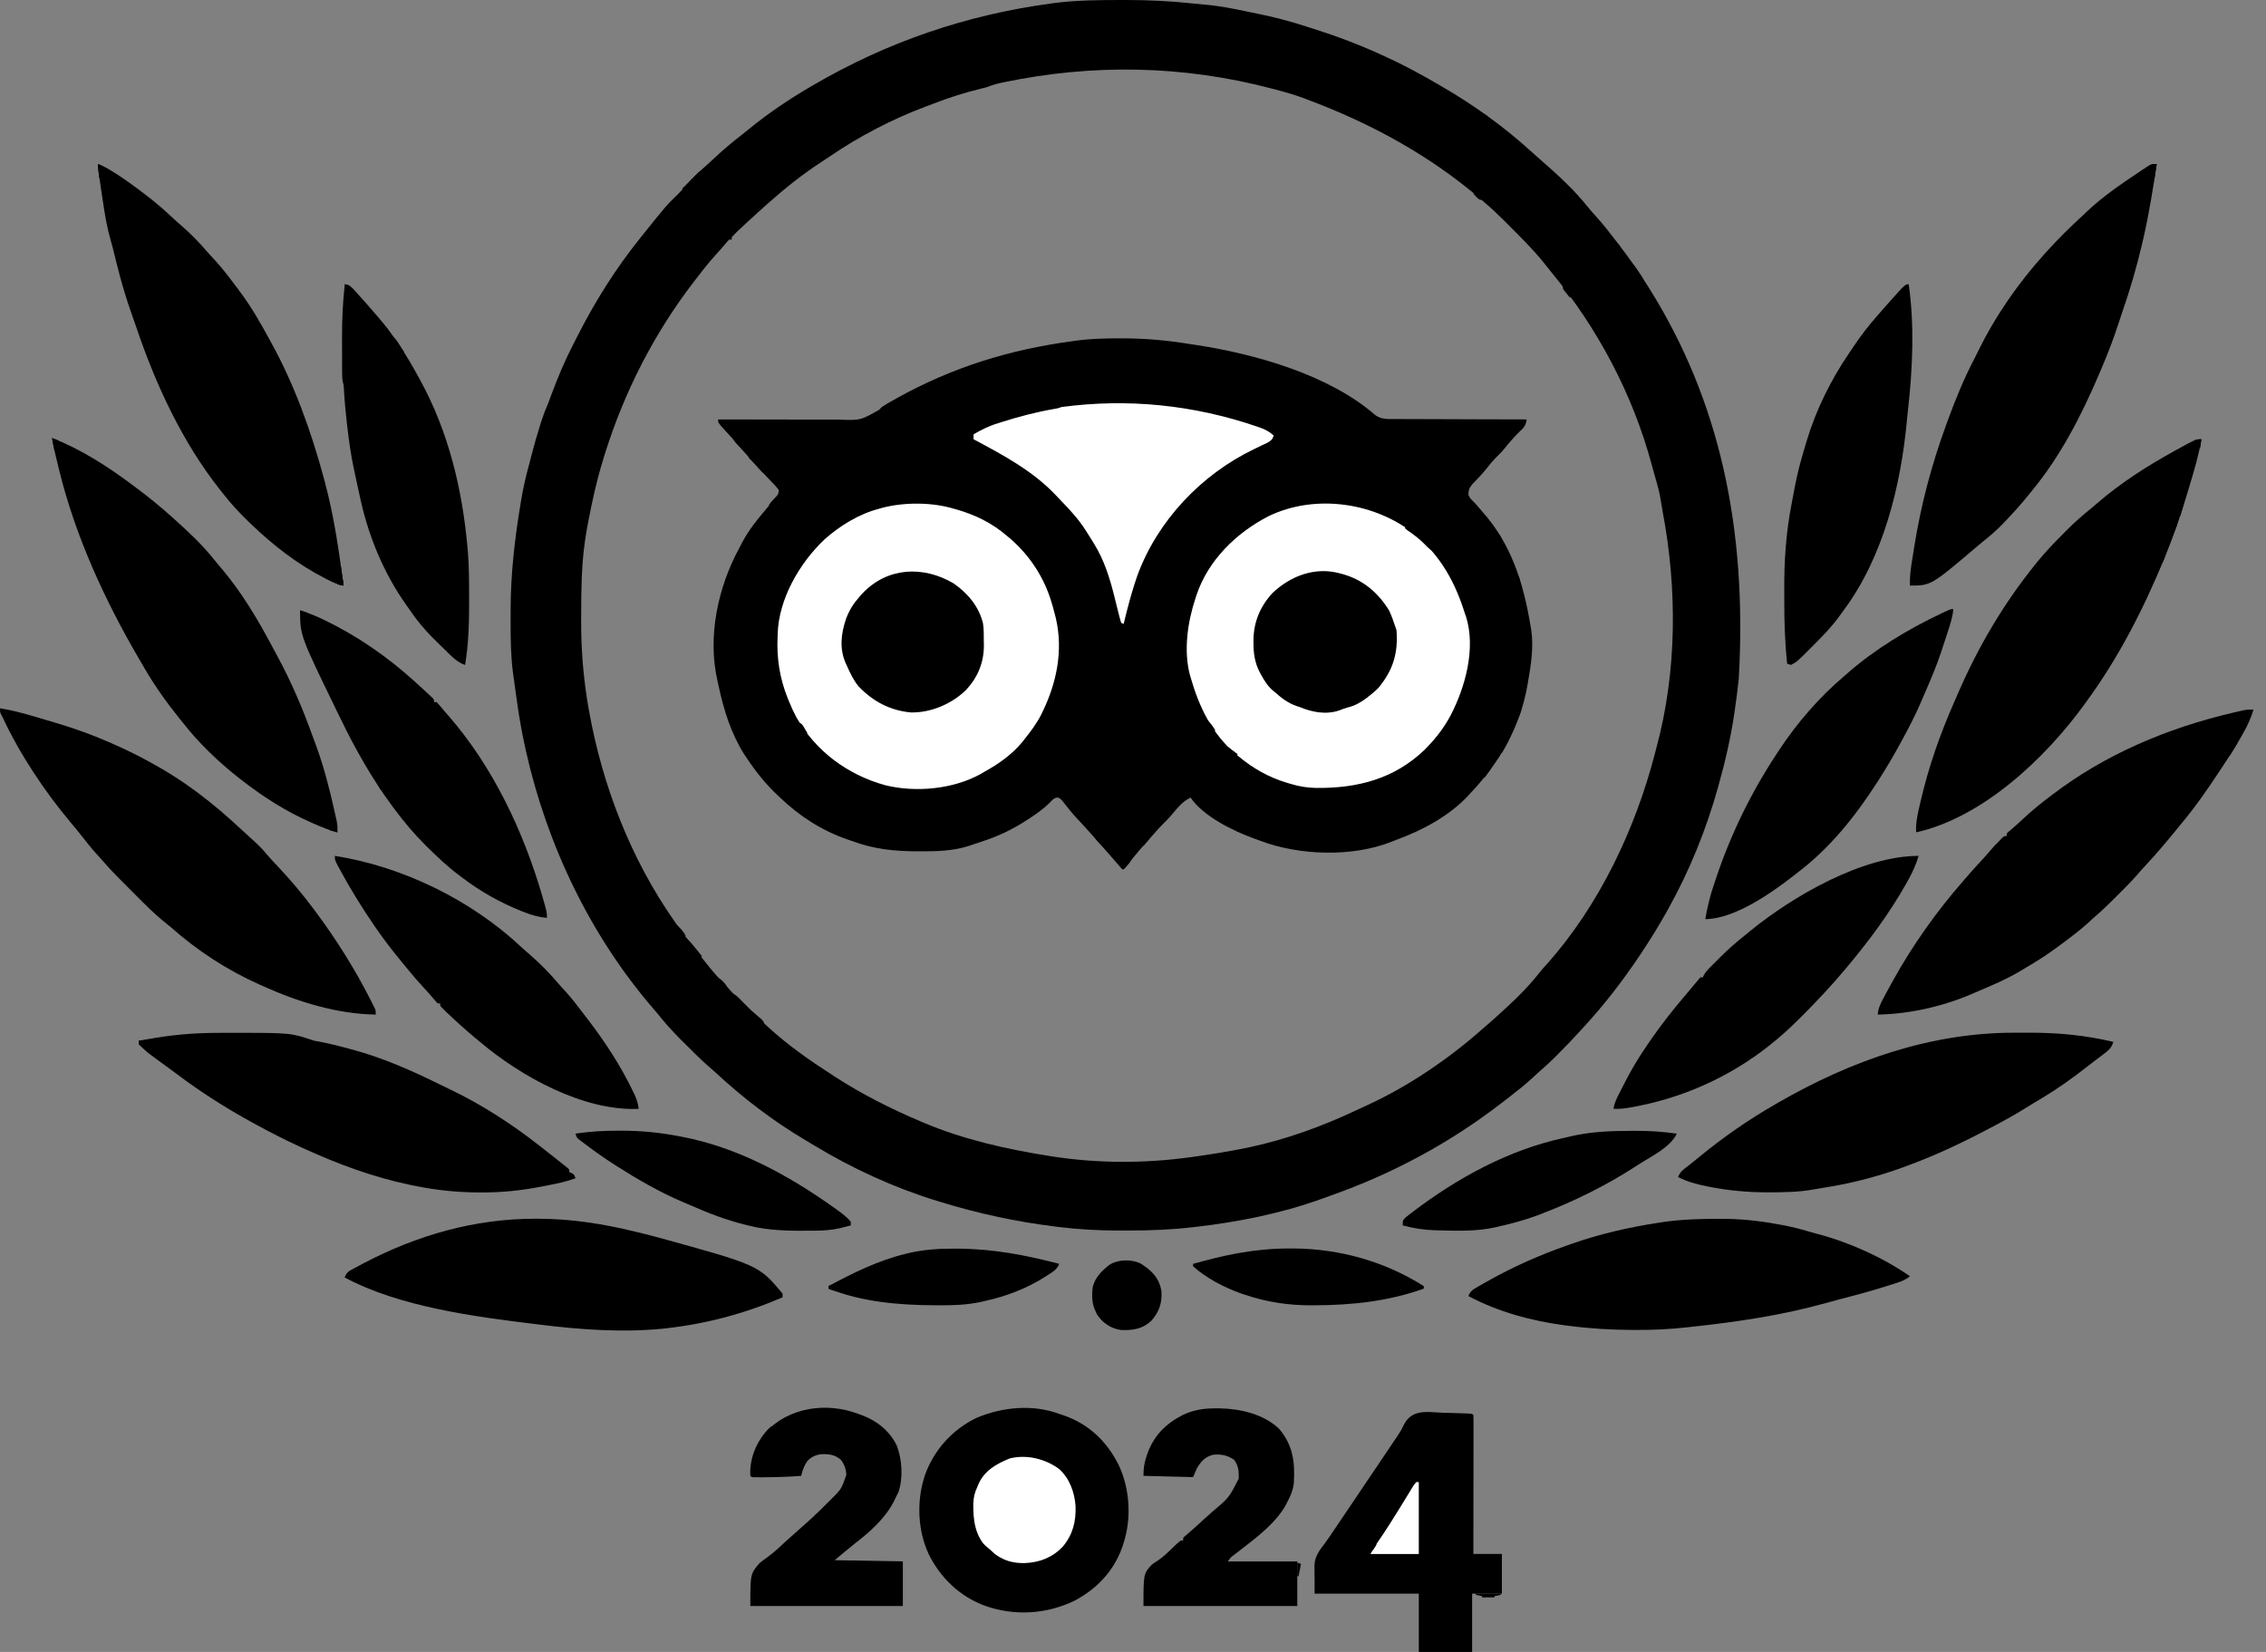 <?xml version="1.0" encoding="UTF-8"?>
<svg xmlns="http://www.w3.org/2000/svg" width="96" height="70" viewBox="0 0 96 70" fill="none">
  <rect x="0" y="0" width="96" height="70" fill="#808080" stroke="none"/>
  <path d="M47.423 14.338C47.474 14.338 47.526 14.338 47.579 14.338C48.514 14.34 49.412 14.418 50.336 14.568C50.45 14.585 50.565 14.602 50.68 14.619C53.188 15.003 56.317 15.886 58.266 17.592C58.524 17.775 58.784 17.758 59.091 17.755C59.151 17.756 59.212 17.756 59.274 17.757C59.473 17.758 59.673 17.758 59.872 17.758C60.01 17.758 60.149 17.759 60.287 17.76C60.614 17.762 60.941 17.762 61.268 17.763C61.64 17.763 62.012 17.765 62.384 17.767C63.149 17.77 63.914 17.772 64.68 17.773C64.641 18.018 64.575 18.109 64.391 18.279C64.152 18.508 63.945 18.748 63.738 19.007C63.645 19.119 63.55 19.221 63.445 19.323C63.25 19.511 63.084 19.72 62.915 19.932C62.827 20.039 62.739 20.139 62.643 20.239C62.596 20.289 62.548 20.339 62.499 20.39C62.455 20.435 62.411 20.48 62.366 20.526C62.245 20.687 62.208 20.776 62.21 20.978C62.293 21.127 62.293 21.127 62.42 21.26C62.464 21.311 62.508 21.362 62.554 21.414C62.628 21.495 62.702 21.576 62.776 21.657C64.019 23.024 64.542 24.712 64.837 26.495C64.847 26.55 64.857 26.605 64.867 26.661C64.983 27.406 64.862 28.177 64.732 28.912C64.725 28.955 64.718 28.998 64.71 29.042C64.403 30.8 63.538 32.303 62.315 33.588C62.279 33.628 62.244 33.668 62.207 33.709C61.396 34.579 60.268 35.181 59.163 35.585C59.094 35.612 59.025 35.64 58.956 35.668C57.288 36.328 55.045 36.256 53.382 35.624C53.285 35.587 53.186 35.552 53.088 35.517C52.234 35.206 50.962 34.58 50.441 33.798C50.081 33.96 49.84 34.295 49.587 34.588C49.498 34.688 49.406 34.782 49.311 34.876C49.151 35.032 49.004 35.197 48.858 35.367C48.75 35.49 48.64 35.611 48.529 35.733C48.319 35.965 48.121 36.205 47.926 36.45C47.808 36.59 47.682 36.718 47.551 36.846C47.507 36.795 47.463 36.744 47.418 36.692C47.115 36.341 46.81 35.991 46.498 35.647C46.404 35.543 46.312 35.438 46.221 35.332C46.031 35.114 45.834 34.904 45.636 34.692C45.419 34.458 45.22 34.213 45.026 33.959C44.932 33.849 44.932 33.849 44.821 33.795C44.648 33.8 44.58 33.904 44.461 34.025C44.122 34.352 43.747 34.603 43.347 34.849C43.296 34.881 43.296 34.881 43.244 34.913C42.738 35.22 42.227 35.45 41.666 35.637C41.605 35.658 41.605 35.658 41.543 35.679C41.415 35.723 41.286 35.766 41.157 35.808C41.099 35.828 41.099 35.828 41.04 35.847C40.364 36.062 39.685 36.077 38.983 36.074C38.915 36.074 38.915 36.074 38.846 36.074C37.874 36.07 37.011 35.982 36.097 35.637C36.029 35.614 35.962 35.592 35.894 35.569C34.826 35.202 33.862 34.58 33.049 33.798C33.022 33.773 32.995 33.748 32.966 33.721C32.446 33.236 32.026 32.708 31.631 32.117C31.582 32.045 31.582 32.045 31.533 31.971C30.971 31.083 30.664 30.095 30.446 29.075C30.43 29.003 30.414 28.932 30.398 28.86C29.964 26.986 30.411 24.899 31.316 23.229C31.366 23.135 31.415 23.041 31.464 22.946C31.74 22.432 32.094 22 32.471 21.556C32.563 21.447 32.655 21.337 32.747 21.228C32.784 21.184 32.821 21.14 32.859 21.095C32.972 20.946 32.972 20.946 32.997 20.768C32.918 20.661 32.843 20.575 32.75 20.482C32.696 20.426 32.642 20.369 32.589 20.313C32.546 20.269 32.546 20.269 32.503 20.225C32.369 20.086 32.238 19.944 32.107 19.802C32.068 19.76 32.068 19.76 32.028 19.717C31.809 19.48 31.6 19.237 31.391 18.991C31.168 18.728 30.935 18.473 30.699 18.221C30.422 17.913 30.422 17.913 30.422 17.773C30.454 17.773 30.486 17.773 30.519 17.773C31.298 17.777 32.077 17.779 32.856 17.777C33.232 17.776 33.609 17.776 33.986 17.779C34.314 17.78 34.643 17.781 34.971 17.779C35.145 17.778 35.319 17.778 35.493 17.78C36.449 17.818 36.449 17.818 37.245 17.365C37.301 17.307 37.301 17.307 37.358 17.247C37.526 17.135 37.7 17.037 37.877 16.939C37.923 16.912 37.971 16.886 38.019 16.859C40.336 15.57 42.772 14.814 45.397 14.463C45.462 14.453 45.528 14.444 45.596 14.434C46.205 14.352 46.809 14.337 47.423 14.338Z" fill="black"></path>
  <path d="M47.495 0C47.554 0 47.614 9.0622e-05 47.675 1.22205e-07C48.65 -8.52988e-05 49.609 0.045 50.578 0.152C50.733 0.169 50.888 0.183 51.043 0.196C51.673 0.249 52.285 0.372 52.903 0.504C53.061 0.537 53.219 0.57 53.377 0.601C54.036 0.736 54.677 0.909 55.317 1.115C55.434 1.153 55.55 1.19 55.667 1.227C56.649 1.537 57.594 1.898 58.532 2.325C58.585 2.349 58.639 2.374 58.694 2.399C59.47 2.752 60.212 3.156 60.949 3.586C60.986 3.608 61.022 3.629 61.06 3.651C62.443 4.449 63.758 5.398 64.935 6.478C65.035 6.57 65.137 6.66 65.241 6.749C65.97 7.385 66.699 8.049 67.301 8.809C67.41 8.944 67.524 9.071 67.641 9.198C67.933 9.52 68.198 9.862 68.462 10.207C68.493 10.247 68.524 10.287 68.556 10.328C69.009 10.918 69.437 11.518 69.828 12.151C69.858 12.198 69.858 12.198 69.888 12.245C72.82 16.937 74.03 22.32 73.664 28.754C73.656 28.829 73.656 28.829 73.648 28.905C73.608 29.276 73.56 29.646 73.506 30.015C73.498 30.075 73.489 30.135 73.48 30.197C73.33 31.227 73.104 32.22 72.823 33.22C72.809 33.274 72.794 33.327 72.779 33.382C72.283 35.16 71.569 36.917 70.669 38.527C70.646 38.568 70.623 38.609 70.6 38.652C70.26 39.256 69.898 39.843 69.513 40.419C69.49 40.454 69.466 40.489 69.442 40.526C68.734 41.58 67.959 42.586 67.096 43.519C67.028 43.594 67.028 43.594 66.959 43.671C66.65 44.011 66.331 44.342 66.006 44.668C65.969 44.705 65.933 44.742 65.895 44.78C65.686 44.988 65.471 45.187 65.247 45.38C65.123 45.488 65.003 45.6 64.883 45.712C64.581 45.987 64.264 46.239 63.941 46.488C63.833 46.571 63.725 46.654 63.617 46.738C61.431 48.429 58.983 49.745 56.378 50.661C56.238 50.711 56.099 50.761 55.96 50.813C54.259 51.425 52.435 51.784 50.644 51.991C50.606 51.995 50.568 52 50.529 52.004C49.63 52.107 48.738 52.144 47.833 52.142C47.678 52.142 47.524 52.142 47.37 52.143C46.517 52.143 45.682 52.096 44.835 51.991C44.779 51.984 44.779 51.984 44.723 51.977C43.053 51.771 41.433 51.423 39.827 50.927C39.777 50.912 39.727 50.897 39.675 50.881C37.867 50.323 36.123 49.521 34.505 48.544C34.374 48.465 34.242 48.386 34.11 48.308C32.746 47.497 31.475 46.528 30.314 45.447C30.203 45.344 30.089 45.246 29.974 45.147C29.679 44.89 29.404 44.612 29.127 44.335C29.033 44.242 28.939 44.149 28.845 44.056C28.488 43.7 28.16 43.336 27.847 42.941C27.797 42.882 27.747 42.823 27.697 42.764C25.013 39.661 23.168 35.794 22.277 31.802C22.269 31.765 22.261 31.729 22.253 31.691C22.117 31.085 22.01 30.478 21.922 29.863C21.903 29.726 21.883 29.59 21.863 29.454C21.824 29.186 21.788 28.918 21.752 28.649C21.744 28.589 21.744 28.589 21.735 28.527C21.643 27.829 21.631 27.136 21.633 26.433C21.634 26.25 21.633 26.067 21.633 25.884C21.632 24.338 21.807 22.81 22.064 21.287C22.074 21.229 22.074 21.229 22.083 21.17C22.172 20.641 22.29 20.129 22.435 19.612C22.457 19.527 22.479 19.442 22.5 19.357C22.616 18.899 22.745 18.447 22.888 17.996C22.903 17.948 22.919 17.9 22.934 17.85C23.018 17.59 23.113 17.34 23.223 17.09C23.272 16.961 23.32 16.832 23.368 16.702C23.631 15.996 23.916 15.309 24.262 14.64C24.335 14.498 24.407 14.355 24.479 14.213C25.219 12.756 26.088 11.377 27.111 10.102C27.137 10.069 27.163 10.037 27.189 10.004C28.23 8.704 28.23 8.704 28.751 8.199C28.849 8.101 28.939 8 29.029 7.895C29.306 7.574 29.607 7.283 29.929 7.007C30.027 6.92 30.123 6.832 30.218 6.742C30.607 6.374 31.007 6.033 31.432 5.708C31.526 5.635 31.618 5.56 31.709 5.485C32.528 4.815 33.398 4.225 34.31 3.691C34.374 3.653 34.374 3.653 34.44 3.615C37.579 1.78 40.924 0.634 44.526 0.148C44.614 0.136 44.614 0.136 44.704 0.124C45.631 0.008 46.562 0.001 47.495 0ZM42.505 3.491C42.466 3.499 42.428 3.507 42.388 3.516C42.19 3.558 42.009 3.612 41.823 3.691C41.732 3.716 41.64 3.739 41.547 3.76C40.872 3.926 40.216 4.13 39.569 4.384C39.458 4.427 39.347 4.468 39.235 4.509C37.809 5.043 36.391 5.78 35.136 6.641C35.042 6.705 34.948 6.767 34.853 6.829C34.028 7.36 33.255 7.978 32.523 8.63C32.455 8.691 32.455 8.691 32.386 8.752C32.256 8.868 32.127 8.986 31.998 9.103C31.97 9.128 31.943 9.154 31.914 9.18C31.824 9.262 31.733 9.345 31.643 9.428C31.615 9.454 31.587 9.48 31.559 9.506C31.477 9.581 31.396 9.657 31.315 9.734C31.285 9.762 31.255 9.79 31.224 9.819C31.147 9.894 31.073 9.971 31 10.049C31 10.084 31 10.118 31 10.154C30.965 10.154 30.93 10.154 30.894 10.154C30.816 10.23 30.816 10.23 30.733 10.331C30.593 10.497 30.45 10.658 30.303 10.818C30.01 11.143 29.742 11.488 29.476 11.835C29.45 11.868 29.425 11.901 29.399 11.935C27.723 14.111 26.463 16.574 25.64 19.191C25.625 19.238 25.61 19.286 25.595 19.334C25.384 20.002 25.216 20.674 25.072 21.359C25.061 21.414 25.061 21.414 25.049 21.47C24.955 21.917 24.868 22.365 24.799 22.817C24.792 22.866 24.784 22.916 24.777 22.967C24.637 23.959 24.625 24.953 24.622 25.953C24.622 26.056 24.622 26.16 24.621 26.263C24.616 27.226 24.674 28.167 24.799 29.122C24.805 29.163 24.81 29.205 24.816 29.247C24.844 29.464 24.878 29.679 24.914 29.894C24.925 29.958 24.936 30.022 24.948 30.088C25.515 33.278 26.719 36.395 28.583 39.053C28.608 39.09 28.634 39.127 28.661 39.165C29.032 39.69 29.417 40.201 29.825 40.699C29.893 40.782 29.96 40.866 30.028 40.951C30.225 41.196 30.424 41.428 30.65 41.646C30.737 41.732 30.815 41.822 30.894 41.916C31.296 42.381 31.742 42.826 32.212 43.222C32.339 43.33 32.46 43.444 32.582 43.558C33.387 44.29 34.29 44.927 35.203 45.515C35.261 45.553 35.319 45.591 35.378 45.63C36.528 46.371 37.729 46.98 38.986 47.512C39.03 47.531 39.075 47.55 39.12 47.569C40.815 48.287 42.638 48.697 44.45 48.983C44.486 48.989 44.522 48.995 44.559 49C46.495 49.304 48.501 49.304 50.44 49.036C50.492 49.029 50.492 49.029 50.544 49.021C51.3 48.917 52.053 48.794 52.801 48.642C52.848 48.632 52.894 48.623 52.941 48.613C54.479 48.285 56.017 47.729 57.435 47.058C57.575 46.992 57.715 46.928 57.856 46.864C59.655 46.045 61.364 44.881 62.84 43.571C62.913 43.509 62.985 43.446 63.057 43.384C63.125 43.324 63.193 43.264 63.261 43.203C63.304 43.165 63.348 43.126 63.393 43.086C64.035 42.507 64.678 41.908 65.212 41.226C65.309 41.103 65.411 40.987 65.517 40.872C67.744 38.386 69.285 35.127 70.114 31.918C70.134 31.84 70.154 31.763 70.175 31.686C71.05 28.453 71.06 24.944 70.437 21.668C70.406 21.503 70.379 21.338 70.353 21.173C70.311 20.919 70.255 20.676 70.183 20.43C70.159 20.347 70.136 20.265 70.112 20.183C70.1 20.141 70.088 20.099 70.075 20.056C70.039 19.928 70.004 19.799 69.97 19.671C69.172 16.713 67.687 13.909 65.737 11.552C65.633 11.425 65.532 11.295 65.431 11.166C64.955 10.571 64.409 10.036 63.871 9.497C63.798 9.424 63.798 9.424 63.724 9.349C63.455 9.081 63.182 8.823 62.893 8.578C62.84 8.532 62.787 8.486 62.734 8.44C60.554 6.573 58.058 5.215 55.379 4.217C55.306 4.189 55.306 4.189 55.232 4.16C54.819 4.004 54.397 3.889 53.97 3.777C53.932 3.767 53.893 3.756 53.853 3.746C50.106 2.764 46.288 2.697 42.505 3.491Z" fill="black"></path>
  <path d="M59.987 22.68C61.036 23.575 61.646 24.669 62.052 25.97C62.071 26.024 62.09 26.077 62.11 26.133C62.53 27.481 62.079 29.116 61.454 30.318C61.186 30.815 60.869 31.239 60.476 31.644C60.435 31.687 60.395 31.729 60.352 31.773C59.066 33.009 57.5 33.407 55.763 33.389C55.389 33.381 55.056 33.331 54.696 33.221C54.633 33.203 54.57 33.185 54.505 33.166C53.749 32.936 53.099 32.568 52.49 32.065C52.438 32.022 52.386 31.98 52.333 31.936C51.331 31.068 50.802 29.956 50.44 28.702C50.43 28.665 50.419 28.628 50.408 28.591C50.137 27.546 50.317 26.343 50.651 25.339C50.669 25.281 50.669 25.281 50.689 25.221C51.183 23.737 52.381 22.572 53.749 21.87C55.746 20.908 58.297 21.294 59.987 22.68Z" fill="white"></path>
  <path d="M40.405 21.556C40.441 21.566 40.477 21.576 40.515 21.586C41.311 21.812 42.036 22.166 42.664 22.712C42.706 22.746 42.748 22.781 42.791 22.817C43.631 23.54 44.245 24.485 44.556 25.549C44.571 25.6 44.587 25.651 44.602 25.704C44.643 25.845 44.68 25.984 44.714 26.127C44.722 26.163 44.731 26.2 44.74 26.237C45.04 27.568 44.768 28.913 44.188 30.12C44.161 30.176 44.135 30.231 44.107 30.289C43.913 30.666 43.664 30.998 43.4 31.328C43.368 31.37 43.335 31.411 43.302 31.453C42.874 31.968 42.304 32.377 41.719 32.695C41.67 32.724 41.621 32.754 41.571 32.784C40.397 33.446 38.783 33.596 37.481 33.268C35.892 32.821 34.553 31.827 33.732 30.383C33.614 30.16 33.512 29.933 33.417 29.7C33.403 29.666 33.39 29.633 33.376 29.599C33.032 28.746 32.898 27.886 32.944 26.968C32.945 26.932 32.946 26.897 32.947 26.86C32.987 25.389 33.872 23.861 34.922 22.866C35.564 22.286 36.409 21.768 37.252 21.556C37.301 21.541 37.35 21.527 37.401 21.512C38.326 21.277 39.489 21.279 40.405 21.556Z" fill="white"></path>
  <path d="M91.371 6.95C91.209 8.023 91.038 9.097 90.793 10.155C90.779 10.214 90.765 10.274 90.751 10.335C90.52 11.322 90.24 12.28 89.907 13.238C89.852 13.396 89.8 13.556 89.748 13.716C89.534 14.382 89.281 15.028 89.006 15.672C88.972 15.751 88.972 15.751 88.938 15.832C88.178 17.61 87.302 19.324 86.064 20.821C86.028 20.866 85.992 20.911 85.955 20.957C85.641 21.349 85.306 21.718 84.96 22.082C84.919 22.125 84.878 22.169 84.835 22.214C84.59 22.465 84.331 22.691 84.056 22.91C83.962 22.985 83.869 23.062 83.778 23.14C81.808 24.814 81.808 24.814 80.915 24.814C80.907 24.502 80.933 24.21 80.982 23.902C80.993 23.833 80.993 23.833 81.004 23.762C81.027 23.611 81.051 23.461 81.076 23.31C81.084 23.259 81.092 23.207 81.1 23.154C81.382 21.402 81.828 19.703 82.438 18.036C82.463 17.967 82.488 17.898 82.513 17.829C82.84 16.929 83.206 16.042 83.648 15.193C83.701 15.089 83.753 14.986 83.804 14.882C84.548 13.364 85.51 11.987 86.642 10.733C86.672 10.699 86.703 10.665 86.734 10.63C87.208 10.108 87.708 9.617 88.228 9.139C88.306 9.067 88.383 8.994 88.459 8.921C89.101 8.318 89.851 7.806 90.582 7.317C90.663 7.263 90.663 7.263 90.745 7.207C90.796 7.173 90.848 7.139 90.901 7.104C90.946 7.074 90.991 7.044 91.037 7.014C91.16 6.95 91.16 6.95 91.371 6.95Z" fill="black"></path>
  <path d="M93.263 18.614C93.155 19.253 92.979 19.866 92.791 20.486C92.754 20.606 92.718 20.726 92.683 20.847C92.409 21.766 92.102 22.665 91.739 23.553C91.719 23.602 91.699 23.651 91.678 23.701C90.802 25.82 89.736 27.904 88.376 29.753C88.351 29.788 88.325 29.823 88.299 29.86C86.657 32.121 84.005 34.64 81.178 35.27C81.153 34.863 81.244 34.488 81.335 34.094C81.344 34.058 81.352 34.023 81.36 33.986C81.697 32.519 82.192 31.102 82.801 29.727C82.856 29.602 82.911 29.476 82.965 29.35C83.811 27.399 84.887 25.576 86.222 23.921C86.246 23.89 86.271 23.859 86.296 23.827C86.656 23.379 87.056 22.971 87.46 22.564C87.485 22.539 87.511 22.513 87.537 22.486C87.886 22.134 88.252 21.813 88.639 21.504C88.696 21.455 88.753 21.406 88.81 21.357C89.827 20.471 90.949 19.757 92.126 19.106C92.16 19.088 92.194 19.069 92.228 19.05C92.325 18.997 92.422 18.944 92.519 18.891C92.575 18.86 92.631 18.829 92.689 18.798C93.047 18.614 93.047 18.614 93.263 18.614Z" fill="black"></path>
  <path d="M4.151 6.95C4.386 7.033 4.591 7.156 4.801 7.288C4.838 7.311 4.875 7.334 4.913 7.358C5.303 7.607 5.674 7.878 6.042 8.158C6.074 8.182 6.105 8.205 6.137 8.23C6.548 8.541 6.934 8.871 7.309 9.225C7.429 9.337 7.55 9.445 7.675 9.551C8.073 9.896 8.447 10.277 8.788 10.679C8.896 10.804 9.01 10.924 9.123 11.045C9.472 11.428 9.78 11.84 10.088 12.257C10.115 12.292 10.142 12.328 10.169 12.364C10.641 12.996 11.026 13.666 11.402 14.358C11.427 14.403 11.451 14.448 11.477 14.494C12.475 16.301 13.175 18.255 13.714 20.243C13.729 20.299 13.744 20.356 13.76 20.414C14.149 21.86 14.359 23.332 14.554 24.814C14.314 24.772 14.116 24.685 13.901 24.574C13.864 24.556 13.827 24.537 13.789 24.518C12.602 23.909 11.573 23.111 10.614 22.187C10.585 22.159 10.556 22.131 10.525 22.102C10.141 21.731 9.786 21.349 9.458 20.926C9.418 20.877 9.379 20.828 9.338 20.777C7.731 18.748 6.598 16.309 5.775 13.867C5.722 13.712 5.666 13.557 5.611 13.402C5.346 12.66 5.125 11.918 4.939 11.153C4.92 11.075 4.9 10.997 4.881 10.919C4.873 10.887 4.865 10.855 4.856 10.823C4.847 10.784 4.837 10.746 4.827 10.707C4.812 10.644 4.797 10.582 4.781 10.518C4.75 10.392 4.716 10.269 4.68 10.145C4.518 9.585 4.43 9.018 4.346 8.441C4.321 8.274 4.296 8.108 4.271 7.942C4.256 7.836 4.24 7.73 4.224 7.624C4.217 7.574 4.209 7.525 4.202 7.473C4.195 7.428 4.188 7.382 4.181 7.335C4.175 7.294 4.17 7.254 4.163 7.213C4.151 7.107 4.151 7.107 4.151 6.95Z" fill="black"></path>
  <path d="M2.206 18.561C3.424 19.031 4.579 19.777 5.621 20.558C5.656 20.583 5.691 20.609 5.726 20.636C6.273 21.042 6.796 21.469 7.303 21.924C7.332 21.95 7.361 21.976 7.391 22.003C7.989 22.541 8.583 23.094 9.082 23.727C9.2 23.875 9.323 24.019 9.447 24.163C10.271 25.153 10.933 26.268 11.535 27.402C11.608 27.54 11.682 27.677 11.757 27.814C12.343 28.901 12.826 30.031 13.243 31.191C13.287 31.315 13.333 31.437 13.379 31.56C13.71 32.454 13.947 33.378 14.156 34.307C14.17 34.367 14.183 34.427 14.197 34.489C14.21 34.545 14.222 34.601 14.235 34.659C14.251 34.733 14.251 34.733 14.268 34.809C14.293 34.965 14.295 35.112 14.291 35.27C13.943 35.182 13.621 35.046 13.293 34.902C13.26 34.888 13.228 34.874 13.195 34.859C12.13 34.393 11.161 33.776 10.245 33.063C10.216 33.04 10.187 33.018 10.157 32.995C9.266 32.3 8.415 31.485 7.723 30.593C7.678 30.537 7.633 30.481 7.588 30.426C7.047 29.752 6.546 29.052 6.114 28.302C6.027 28.152 5.939 28.002 5.851 27.852C4.425 25.402 3.205 22.74 2.521 19.98C2.51 19.933 2.498 19.886 2.486 19.838C2.26 18.919 2.26 18.919 2.206 18.561Z" fill="black"></path>
  <path d="M95.47 30.068C95.367 30.416 95.227 30.724 95.049 31.04C95.024 31.085 94.999 31.131 94.972 31.178C94.742 31.588 94.492 31.983 94.23 32.373C94.154 32.488 94.079 32.602 94.004 32.717C93.495 33.491 92.966 34.246 92.37 34.954C92.293 35.048 92.216 35.142 92.14 35.237C91.744 35.72 91.343 36.197 90.915 36.653C90.781 36.797 90.651 36.942 90.523 37.091C90.294 37.354 90.047 37.6 89.8 37.847C89.72 37.926 89.64 38.006 89.561 38.086C89.307 38.34 89.051 38.588 88.778 38.821C88.669 38.915 88.564 39.013 88.459 39.112C88.083 39.45 87.678 39.75 87.273 40.051C87.24 40.075 87.207 40.1 87.174 40.125C86.746 40.443 86.305 40.727 85.844 40.994C85.756 41.045 85.669 41.099 85.582 41.152C85.03 41.484 84.442 41.733 83.85 41.984C83.726 42.036 83.604 42.09 83.481 42.143C82.268 42.657 80.866 42.971 79.549 42.993C79.576 42.691 79.699 42.467 79.842 42.205C79.865 42.161 79.889 42.117 79.913 42.071C79.984 41.941 80.055 41.81 80.127 41.68C80.146 41.645 80.165 41.611 80.185 41.575C81.022 40.06 82.024 38.648 83.16 37.344C83.216 37.279 83.272 37.214 83.329 37.149C83.535 36.91 83.748 36.677 83.963 36.446C84.084 36.316 84.201 36.184 84.314 36.047C84.435 35.901 84.563 35.77 84.698 35.637C84.736 35.597 84.774 35.557 84.813 35.516C84.909 35.427 84.909 35.427 85.014 35.427C85.014 35.393 85.014 35.358 85.014 35.322C85.082 35.254 85.082 35.254 85.181 35.171C85.349 35.029 85.511 34.883 85.671 34.733C86.047 34.379 86.441 34.057 86.853 33.746C86.883 33.722 86.914 33.699 86.946 33.675C89.197 31.958 91.833 30.85 94.576 30.206C94.665 30.185 94.665 30.185 94.754 30.164C94.809 30.151 94.865 30.139 94.921 30.126C94.97 30.115 95.019 30.103 95.069 30.092C95.206 30.068 95.332 30.064 95.47 30.068Z" fill="black"></path>
  <path d="M0 30.015C0.683 30.12 1.349 30.329 2.01 30.526C2.135 30.564 2.26 30.601 2.385 30.637C3.145 30.863 3.881 31.127 4.607 31.444C4.642 31.459 4.676 31.473 4.711 31.489C5.292 31.742 5.857 32.016 6.41 32.327C6.451 32.35 6.492 32.372 6.534 32.395C7.152 32.737 7.735 33.114 8.302 33.535C8.333 33.558 8.364 33.581 8.396 33.605C9.033 34.08 9.632 34.597 10.214 35.139C10.305 35.223 10.397 35.307 10.488 35.39C11.055 35.909 11.055 35.909 11.299 36.201C11.445 36.371 11.6 36.532 11.753 36.695C12.301 37.279 12.816 37.884 13.293 38.527C13.319 38.561 13.344 38.595 13.37 38.63C14.249 39.812 15.031 41.054 15.697 42.369C15.72 42.414 15.742 42.458 15.766 42.504C15.786 42.545 15.807 42.587 15.828 42.629C15.846 42.665 15.864 42.701 15.882 42.739C15.92 42.836 15.92 42.836 15.92 42.993C14.269 42.966 12.632 42.459 11.139 41.785C11.088 41.762 11.037 41.739 10.984 41.716C9.614 41.101 8.366 40.29 7.243 39.294C7.174 39.234 7.102 39.176 7.029 39.119C6.564 38.754 6.153 38.336 5.736 37.916C5.609 37.788 5.481 37.66 5.353 37.532C5.27 37.449 5.188 37.367 5.106 37.284C5.068 37.246 5.03 37.208 4.992 37.17C4.782 36.958 4.58 36.741 4.385 36.515C4.288 36.401 4.187 36.292 4.085 36.182C3.87 35.944 3.672 35.696 3.476 35.443C3.322 35.245 3.164 35.053 3.001 34.862C1.881 33.524 0.841 31.965 0.105 30.383C0.084 30.344 0.063 30.305 0.042 30.265C0 30.173 0 30.173 0 30.015Z" fill="black"></path>
  <path d="M85.417 43.761C85.607 43.762 85.797 43.761 85.988 43.76C87.188 43.759 88.364 43.869 89.532 44.15C89.46 44.41 89.304 44.531 89.096 44.685C89.062 44.71 89.029 44.735 88.996 44.761C88.927 44.813 88.859 44.864 88.79 44.916C88.701 44.983 88.612 45.052 88.524 45.121C88.354 45.254 88.182 45.385 88.008 45.516C87.974 45.542 87.939 45.568 87.903 45.595C87.34 46.018 86.758 46.393 86.149 46.748C85.992 46.841 85.837 46.938 85.681 47.035C85.343 47.244 84.997 47.437 84.646 47.624C84.615 47.641 84.584 47.657 84.552 47.674C83.506 48.232 82.44 48.761 81.336 49.194C81.285 49.214 81.234 49.234 81.181 49.255C79.907 49.759 78.608 50.125 77.253 50.331C77.093 50.356 76.934 50.384 76.774 50.412C76.189 50.514 75.603 50.522 75.011 50.524C74.943 50.524 74.943 50.524 74.874 50.524C74.053 50.524 73.264 50.455 72.456 50.297C72.409 50.288 72.363 50.279 72.315 50.27C71.885 50.184 71.483 50.077 71.09 49.877C71.166 49.694 71.255 49.605 71.412 49.486C71.459 49.45 71.506 49.413 71.554 49.376C71.581 49.355 71.607 49.335 71.634 49.314C71.764 49.212 71.891 49.107 72.018 49.002C73.027 48.172 74.107 47.427 75.241 46.777C75.275 46.757 75.309 46.737 75.344 46.717C78.437 44.936 81.82 43.742 85.417 43.761Z" fill="black"></path>
  <path d="M9.37 43.767C9.545 43.768 9.72 43.767 9.895 43.767C12.314 43.765 12.314 43.765 13.293 44.096C13.402 44.119 13.512 44.139 13.621 44.159C14.011 44.232 14.392 44.332 14.774 44.435C14.831 44.45 14.887 44.465 14.946 44.481C16.241 44.833 17.458 45.371 18.658 45.966C18.784 46.028 18.91 46.088 19.036 46.148C20.363 46.779 21.648 47.606 22.803 48.51C22.864 48.557 22.924 48.604 22.984 48.651C23.14 48.772 23.295 48.894 23.449 49.017C23.509 49.064 23.568 49.111 23.628 49.158C23.71 49.223 23.792 49.288 23.874 49.354C23.921 49.391 23.968 49.429 24.016 49.467C24.049 49.498 24.083 49.529 24.117 49.561C24.117 49.596 24.117 49.63 24.117 49.666C24.15 49.68 24.184 49.694 24.219 49.709C24.327 49.771 24.327 49.771 24.38 49.929C24 50.069 23.615 50.152 23.218 50.227C23.113 50.247 23.008 50.267 22.903 50.288C22.079 50.447 21.283 50.53 20.445 50.53C20.373 50.53 20.373 50.53 20.3 50.53C19.362 50.528 18.467 50.432 17.549 50.244C17.484 50.231 17.419 50.217 17.352 50.204C15.789 49.875 14.321 49.329 12.873 48.668C12.823 48.645 12.774 48.623 12.723 48.6C12.095 48.313 11.482 47.999 10.876 47.669C10.83 47.644 10.783 47.619 10.736 47.593C9.595 46.969 8.504 46.279 7.467 45.494C7.325 45.387 7.18 45.282 7.036 45.177C6.208 44.577 6.208 44.577 5.885 44.254C5.885 44.202 5.885 44.15 5.885 44.096C6.083 44.063 6.281 44.03 6.479 43.998C6.56 43.984 6.56 43.984 6.643 43.97C7.555 43.822 8.447 43.764 9.37 43.767Z" fill="black"></path>
  <path d="M44.871 59.912C44.929 59.931 44.986 59.949 45.044 59.968C46.13 60.342 46.904 61.084 47.405 62.104C47.867 63.095 47.94 64.332 47.604 65.377C47.585 65.434 47.567 65.492 47.548 65.552C47.186 66.575 46.471 67.327 45.518 67.833C44.325 68.403 43.01 68.484 41.758 68.056C40.673 67.662 39.84 66.87 39.335 65.836C38.889 64.865 38.833 63.666 39.144 62.644C39.158 62.6 39.171 62.556 39.185 62.511C39.567 61.436 40.354 60.57 41.377 60.08C42.46 59.621 43.755 59.498 44.871 59.912Z" fill="black"></path>
  <path d="M72.784 51.647C72.849 51.647 72.849 51.647 72.915 51.647C73.723 51.646 74.498 51.726 75.293 51.873C75.373 51.888 75.453 51.901 75.533 51.915C75.904 51.984 76.266 52.077 76.628 52.185C76.754 52.223 76.881 52.258 77.008 52.291C78.368 52.65 79.761 53.281 80.915 54.08C80.757 54.212 80.613 54.279 80.418 54.342C80.361 54.361 80.303 54.379 80.244 54.399C80.181 54.418 80.119 54.438 80.055 54.458C79.99 54.479 79.925 54.499 79.858 54.52C79.19 54.731 78.514 54.91 77.836 55.085C77.681 55.125 77.527 55.167 77.373 55.211C75.52 55.729 73.614 56.015 71.705 56.219C71.611 56.23 71.516 56.24 71.422 56.25C70.727 56.327 70.039 56.359 69.34 56.356C69.29 56.356 69.24 56.356 69.189 56.356C68.273 56.353 67.375 56.3 66.466 56.182C66.41 56.175 66.355 56.168 66.297 56.161C64.891 55.976 63.465 55.591 62.21 54.921C62.289 54.706 62.41 54.638 62.605 54.527C62.665 54.492 62.724 54.458 62.786 54.423C62.851 54.386 62.917 54.35 62.982 54.313C63.015 54.295 63.048 54.276 63.082 54.257C64.156 53.653 65.251 53.174 66.414 52.767C66.459 52.751 66.505 52.734 66.552 52.718C67.766 52.29 69.026 52 70.299 51.808C70.354 51.799 70.41 51.791 70.468 51.782C71.236 51.671 72.009 51.65 72.784 51.647Z" fill="black"></path>
  <path d="M22.685 51.644C22.731 51.644 22.777 51.644 22.824 51.644C24.217 51.648 25.548 51.858 26.901 52.189C26.976 52.206 27.051 52.224 27.126 52.241C27.332 52.29 27.537 52.343 27.742 52.399C27.791 52.412 27.84 52.426 27.891 52.439C32.144 53.61 32.144 53.61 33.154 54.816C33.154 54.868 33.154 54.92 33.154 54.974C31.561 55.66 29.938 56.095 28.215 56.287C28.147 56.295 28.147 56.295 28.078 56.303C26.348 56.474 24.575 56.343 22.855 56.129C22.817 56.125 22.778 56.12 22.738 56.115C20.136 55.797 16.935 55.385 14.606 54.133C14.681 53.947 14.759 53.878 14.934 53.783C14.98 53.758 15.025 53.733 15.073 53.707C15.147 53.667 15.147 53.667 15.224 53.627C15.275 53.599 15.327 53.572 15.38 53.543C17.651 52.345 20.109 51.638 22.685 51.644Z" fill="black"></path>
  <path d="M14.607 12.046C14.85 12.09 14.965 12.238 15.123 12.417C15.151 12.448 15.179 12.479 15.208 12.512C15.288 12.601 15.368 12.691 15.448 12.781C15.482 12.819 15.515 12.857 15.55 12.896C15.64 12.997 15.728 13.099 15.815 13.202C15.857 13.249 15.899 13.297 15.942 13.346C16.638 14.145 17.202 15.004 17.707 15.934C17.733 15.982 17.76 16.03 17.787 16.08C19.003 18.289 19.589 20.734 19.809 23.238C19.816 23.314 19.816 23.314 19.823 23.392C19.874 24.045 19.874 24.698 19.874 25.352C19.875 25.413 19.875 25.473 19.875 25.535C19.875 26.425 19.85 27.297 19.704 28.177C19.334 28.055 19.084 27.757 18.81 27.493C18.775 27.46 18.74 27.426 18.703 27.392C18.219 26.929 17.778 26.462 17.403 25.906C17.341 25.815 17.278 25.726 17.213 25.638C16.287 24.337 15.639 22.795 15.29 21.241C15.274 21.171 15.274 21.171 15.258 21.099C15.188 20.793 15.122 20.486 15.058 20.179C15.039 20.086 15.019 19.994 14.999 19.901C14.861 19.268 14.776 18.633 14.702 17.99C14.698 17.951 14.693 17.912 14.689 17.872C14.635 17.403 14.593 16.935 14.568 16.463C14.56 16.311 14.56 16.311 14.528 16.204C14.498 16.073 14.495 15.955 14.494 15.821C14.494 15.767 14.494 15.713 14.493 15.657C14.493 15.598 14.493 15.54 14.493 15.48C14.493 15.418 14.493 15.357 14.492 15.294C14.492 15.165 14.492 15.035 14.492 14.905C14.492 14.71 14.491 14.515 14.49 14.32C14.488 13.556 14.521 12.805 14.607 12.046Z" fill="black"></path>
  <path d="M80.863 12.046C81.113 13.784 81.028 15.652 80.83 17.391C80.814 17.536 80.799 17.681 80.786 17.826C80.529 20.596 79.783 23.622 78.094 25.879C78.029 25.966 77.965 26.055 77.902 26.143C77.593 26.567 77.23 26.939 76.86 27.309C76.835 27.335 76.81 27.36 76.785 27.386C76.126 28.047 76.126 28.047 75.872 28.177C75.82 28.159 75.768 28.142 75.714 28.124C75.618 27.238 75.591 26.357 75.592 25.465C75.593 25.32 75.592 25.175 75.591 25.03C75.583 23.791 75.663 22.573 75.902 21.354C75.927 21.226 75.95 21.098 75.974 20.969C76.073 20.421 76.188 19.884 76.345 19.349C76.363 19.285 76.363 19.285 76.382 19.221C76.423 19.081 76.464 18.941 76.505 18.801C76.518 18.757 76.531 18.714 76.545 18.669C76.934 17.375 77.57 16.086 78.333 14.973C78.4 14.874 78.465 14.775 78.531 14.676C78.842 14.21 79.179 13.78 79.55 13.36C79.6 13.302 79.6 13.302 79.651 13.242C79.739 13.141 79.828 13.04 79.918 12.939C79.974 12.875 79.974 12.875 80.032 12.81C80.713 12.046 80.713 12.046 80.863 12.046Z" fill="black"></path>
  <path d="M81.283 36.268C81.178 36.626 81.032 36.944 80.853 37.27C80.826 37.319 80.798 37.369 80.77 37.42C80.057 38.694 79.172 39.879 78.236 40.997C78.209 41.029 78.182 41.061 78.155 41.093C77.593 41.762 77 42.395 76.383 43.013C76.359 43.038 76.334 43.063 76.308 43.089C76.014 43.384 75.717 43.67 75.398 43.939C75.35 43.98 75.35 43.98 75.302 44.022C73.6 45.468 71.559 46.444 69.372 46.872C69.285 46.889 69.285 46.889 69.195 46.907C68.912 46.96 68.647 47.001 68.358 46.987C68.39 46.744 68.49 46.545 68.601 46.33C68.62 46.293 68.639 46.256 68.658 46.217C68.715 46.106 68.773 45.995 68.831 45.883C68.861 45.825 68.891 45.766 68.922 45.706C69.306 44.974 69.759 44.289 70.249 43.624C70.289 43.569 70.329 43.515 70.371 43.458C70.771 42.918 71.202 42.404 71.638 41.892C71.707 41.81 71.777 41.727 71.845 41.642C71.906 41.565 71.971 41.491 72.036 41.417C72.07 41.417 72.105 41.417 72.141 41.417C72.153 41.388 72.166 41.358 72.179 41.328C72.26 41.181 72.359 41.081 72.477 40.962C72.547 40.891 72.547 40.891 72.619 40.819C72.668 40.771 72.717 40.722 72.768 40.672C72.815 40.624 72.863 40.576 72.911 40.527C73.234 40.206 73.571 39.914 73.927 39.631C73.994 39.576 74.061 39.52 74.128 39.465C75.935 37.988 78.888 36.268 81.283 36.268Z" fill="black"></path>
  <path d="M82.755 25.811C82.721 26.158 82.617 26.474 82.508 26.803C82.48 26.891 82.48 26.891 82.451 26.981C82.395 27.151 82.339 27.322 82.282 27.493C82.268 27.536 82.254 27.579 82.239 27.623C82.042 28.217 81.802 28.788 81.55 29.36C81.499 29.477 81.45 29.594 81.4 29.711C81.165 30.268 80.889 30.798 80.601 31.328C80.579 31.369 80.557 31.41 80.534 31.451C80.227 32.019 79.9 32.572 79.55 33.115C79.529 33.148 79.507 33.181 79.486 33.214C78.588 34.605 77.513 35.946 76.187 36.95C76.125 37 76.062 37.049 76 37.098C75.072 37.824 73.479 38.947 72.246 38.947C72.284 38.702 72.337 38.462 72.397 38.221C72.406 38.187 72.414 38.152 72.423 38.116C72.491 37.845 72.576 37.582 72.667 37.318C72.681 37.275 72.696 37.231 72.711 37.186C73.334 35.326 74.209 33.541 75.294 31.907C75.318 31.87 75.342 31.834 75.366 31.796C76.133 30.631 77.066 29.553 78.131 28.649C78.179 28.607 78.227 28.565 78.276 28.522C79.466 27.484 80.838 26.66 82.262 25.986C82.319 25.959 82.319 25.959 82.376 25.932C82.636 25.811 82.636 25.811 82.755 25.811Z" fill="black"></path>
  <path d="M14.186 36.268C17.063 36.717 19.97 38.147 22.085 40.131C22.198 40.236 22.311 40.336 22.429 40.435C22.869 40.817 23.287 41.24 23.663 41.685C23.764 41.803 23.87 41.917 23.975 42.031C24.225 42.309 24.452 42.602 24.677 42.9C24.749 42.995 24.822 43.09 24.895 43.185C25.635 44.15 26.296 45.161 26.823 46.258C26.84 46.294 26.858 46.331 26.877 46.369C26.973 46.575 27.033 46.758 27.059 46.987C24.723 47.093 22.059 45.611 20.334 44.149C20.255 44.084 20.255 44.084 20.174 44.018C19.76 43.672 19.358 43.313 18.967 42.941C18.938 42.913 18.908 42.885 18.878 42.856C18.8 42.781 18.726 42.704 18.652 42.626C18.652 42.591 18.652 42.556 18.652 42.521C18.617 42.521 18.583 42.521 18.547 42.521C18.477 42.451 18.477 42.451 18.393 42.35C18.256 42.188 18.115 42.03 17.971 41.875C17.723 41.608 17.485 41.335 17.257 41.051C17.16 40.932 17.064 40.813 16.966 40.695C16.597 40.248 16.247 39.794 15.92 39.316C15.896 39.28 15.871 39.245 15.846 39.209C15.317 38.436 14.826 37.642 14.383 36.816C14.353 36.761 14.353 36.761 14.322 36.704C14.186 36.445 14.186 36.445 14.186 36.268Z" fill="black"></path>
  <path d="M12.714 25.864C13.039 25.965 13.347 26.085 13.654 26.232C13.696 26.252 13.739 26.273 13.783 26.294C15.149 26.956 16.424 27.84 17.548 28.859C17.585 28.893 17.623 28.927 17.661 28.962C17.779 29.069 17.897 29.177 18.015 29.286C18.052 29.32 18.089 29.355 18.128 29.39C18.162 29.422 18.196 29.454 18.231 29.487C18.277 29.529 18.277 29.529 18.323 29.573C18.389 29.647 18.389 29.647 18.389 29.752C18.424 29.752 18.458 29.752 18.494 29.752C18.564 29.82 18.564 29.82 18.648 29.92C18.681 29.959 18.714 29.997 18.748 30.037C18.785 30.082 18.823 30.127 18.862 30.173C18.905 30.222 18.948 30.271 18.992 30.321C20.874 32.474 22.172 35.221 22.967 37.946C22.977 37.981 22.988 38.017 22.998 38.054C23.17 38.646 23.17 38.646 23.17 38.895C22.839 38.866 22.557 38.788 22.247 38.668C22.2 38.65 22.153 38.632 22.104 38.613C21.181 38.245 20.332 37.765 19.545 37.161C19.495 37.124 19.495 37.124 19.445 37.086C18.953 36.718 18.512 36.3 18.077 35.867C18.052 35.842 18.026 35.816 18 35.79C17.528 35.321 17.109 34.817 16.711 34.284C16.684 34.249 16.658 34.213 16.631 34.177C15.76 33.002 15.034 31.715 14.401 30.398C14.359 30.312 14.317 30.225 14.275 30.139C12.714 26.932 12.714 26.932 12.714 25.864Z" fill="black"></path>
  <path d="M53.242 18.071C53.284 18.086 53.327 18.1 53.371 18.115C53.602 18.197 53.776 18.287 53.961 18.456C53.906 18.632 53.848 18.67 53.685 18.765C53.614 18.799 53.543 18.833 53.471 18.866C53.394 18.903 53.317 18.941 53.24 18.978C53.202 18.996 53.164 19.015 53.124 19.034C50.891 20.107 49.024 22.076 48.178 24.409C48.017 24.87 47.883 25.339 47.761 25.811C47.747 25.865 47.747 25.865 47.732 25.92C47.688 26.094 47.644 26.267 47.603 26.442C47.568 26.425 47.534 26.407 47.498 26.389C47.456 26.253 47.419 26.118 47.386 25.979C47.364 25.892 47.342 25.805 47.32 25.719C47.286 25.583 47.252 25.447 47.219 25.31C47.023 24.515 46.784 23.741 46.349 23.04C46.326 23.003 46.304 22.966 46.281 22.928C46.215 22.82 46.147 22.713 46.079 22.606C46.06 22.576 46.041 22.545 46.021 22.514C45.72 22.035 45.355 21.632 44.961 21.228C44.878 21.143 44.796 21.056 44.715 20.969C43.736 19.939 42.485 19.276 41.245 18.613C41.245 18.544 41.245 18.474 41.245 18.403C41.589 18.205 41.916 18.041 42.296 17.93C42.344 17.915 42.393 17.899 42.442 17.883C43.169 17.652 43.903 17.46 44.654 17.33C44.819 17.303 44.819 17.303 44.976 17.247C47.785 16.873 50.559 17.156 53.242 18.071Z" fill="white"></path>
  <path d="M61.133 59.866C61.252 59.869 61.37 59.871 61.489 59.874C61.706 59.879 61.921 59.885 62.137 59.895C62.181 59.897 62.224 59.899 62.269 59.901C62.367 59.912 62.367 59.912 62.42 59.964C62.425 60.041 62.426 60.117 62.426 60.194C62.426 60.268 62.426 60.268 62.426 60.344C62.426 60.399 62.426 60.454 62.426 60.51C62.426 60.568 62.426 60.625 62.426 60.684C62.426 60.875 62.425 61.066 62.425 61.257C62.425 61.389 62.425 61.52 62.425 61.652C62.425 61.964 62.424 62.277 62.424 62.589C62.423 62.979 62.423 63.369 62.422 63.76C62.422 64.456 62.421 65.153 62.42 65.849C62.819 65.849 63.218 65.849 63.628 65.849C63.628 66.404 63.628 66.959 63.628 67.53C63.212 67.53 62.796 67.53 62.367 67.53C62.367 68.345 62.367 69.16 62.367 70C61.622 70 60.876 70 60.108 70C60.108 69.185 60.108 68.37 60.108 67.53C58.652 67.53 57.195 67.53 55.694 67.53C55.694 67.34 55.694 67.149 55.694 66.952C55.692 66.828 55.692 66.828 55.689 66.701C55.69 66.621 55.69 66.54 55.691 66.46C55.689 66.401 55.689 66.401 55.687 66.341C55.695 65.939 55.919 65.674 56.151 65.365C56.27 65.204 56.381 65.037 56.493 64.87C56.539 64.801 56.586 64.732 56.633 64.663C56.657 64.628 56.68 64.594 56.704 64.558C56.775 64.453 56.846 64.348 56.917 64.243C57.124 63.938 57.33 63.633 57.534 63.327C57.806 62.917 58.083 62.51 58.359 62.104C58.706 61.593 58.706 61.593 59.049 61.079C59.093 61.013 59.137 60.948 59.182 60.883C59.291 60.724 59.386 60.571 59.465 60.395C59.804 59.696 60.451 59.833 61.133 59.866Z" fill="black"></path>
  <path d="M51.525 59.679C51.585 59.679 51.645 59.68 51.707 59.68C52.568 59.698 53.559 59.933 54.2 60.556C54.777 61.25 54.864 61.95 54.815 62.826C54.785 63.127 54.684 63.377 54.539 63.643C54.516 63.689 54.492 63.736 54.468 63.785C54.083 64.465 53.416 65.01 52.805 65.482C52.706 65.559 52.606 65.637 52.506 65.715C52.44 65.766 52.373 65.818 52.306 65.869C52.137 65.995 52.137 65.995 52.017 66.165C52.988 66.165 53.959 66.165 54.96 66.165C54.96 66.789 54.96 67.413 54.96 68.056C52.81 68.056 50.66 68.056 48.444 68.056C48.444 66.69 48.444 66.69 48.789 66.309C48.904 66.22 48.904 66.22 49.005 66.16C49.254 65.999 49.458 65.803 49.669 65.597C50.005 65.272 50.005 65.272 50.126 65.272C50.126 65.237 50.126 65.202 50.126 65.166C50.196 65.096 50.196 65.096 50.297 65.012C50.511 64.83 50.719 64.642 50.925 64.451C51.065 64.322 51.206 64.195 51.349 64.069C52.069 63.464 52.069 63.464 52.479 62.654C52.486 62.343 52.472 62.109 52.28 61.856C52.001 61.664 51.718 61.609 51.387 61.646C51.044 61.741 50.878 61.926 50.704 62.224C50.652 62.345 50.6 62.467 50.546 62.592C49.506 62.566 49.506 62.566 48.444 62.539C48.444 62.243 48.468 62.034 48.556 61.761C48.568 61.724 48.58 61.687 48.592 61.649C48.862 60.849 49.385 60.325 50.131 59.948C50.594 59.738 51.017 59.674 51.525 59.679Z" fill="black"></path>
  <path d="M36.359 59.912C36.416 59.932 36.473 59.952 36.531 59.973C37.171 60.218 37.7 60.643 37.999 61.272C38.217 61.857 38.267 62.63 38.063 63.228C38.023 63.315 37.98 63.4 37.935 63.484C37.912 63.533 37.889 63.581 37.865 63.631C37.496 64.34 36.879 64.894 36.254 65.376C36.152 65.459 36.05 65.542 35.948 65.626C35.904 65.662 35.859 65.699 35.813 65.736C35.661 65.861 35.511 65.986 35.361 66.112C36.314 66.129 37.268 66.146 38.25 66.164C38.25 66.788 38.25 67.412 38.25 68.056C36.118 68.056 33.985 68.056 31.788 68.056C31.788 66.689 31.788 66.689 32.182 66.233C32.403 66.062 32.403 66.062 32.516 65.983C32.809 65.771 33.071 65.515 33.338 65.271C33.502 65.121 33.666 64.973 33.834 64.828C34.251 64.464 34.658 64.09 35.045 63.695C35.089 63.652 35.132 63.61 35.177 63.566C35.647 63.102 35.647 63.102 35.856 62.493C35.845 62.248 35.769 62.052 35.623 61.856C35.358 61.635 35.121 61.609 34.779 61.622C34.541 61.658 34.375 61.737 34.205 61.908C34.07 62.106 33.995 62.307 33.942 62.539C33.425 62.578 32.91 62.597 32.392 62.598C32.338 62.598 32.285 62.598 32.229 62.599C32.179 62.598 32.13 62.598 32.078 62.598C32.034 62.598 31.989 62.598 31.943 62.598C31.84 62.591 31.84 62.591 31.788 62.539C31.751 61.872 31.996 61.2 32.425 60.696C33.429 59.627 35.009 59.404 36.359 59.912Z" fill="black"></path>
  <path d="M56.762 24.295C56.828 24.313 56.828 24.313 56.895 24.331C57.751 24.574 58.381 25.11 58.848 25.865C58.951 26.088 59.035 26.314 59.11 26.548C59.128 26.6 59.145 26.652 59.163 26.706C59.239 27.669 59.019 28.403 58.397 29.146C58.277 29.276 58.147 29.381 58.007 29.49C57.965 29.524 57.923 29.557 57.88 29.591C57.622 29.78 57.394 29.906 57.083 29.983C56.961 30.015 56.852 30.057 56.736 30.105C56.169 30.293 55.602 30.182 55.065 29.963C55.019 29.948 54.974 29.933 54.927 29.917C54.564 29.791 54.3 29.586 54.014 29.333C53.964 29.293 53.964 29.293 53.914 29.252C53.694 29.058 53.558 28.831 53.419 28.578C53.402 28.545 53.384 28.513 53.366 28.48C53.154 28.074 53.101 27.665 53.104 27.211C53.104 27.168 53.105 27.124 53.105 27.079C53.119 26.335 53.403 25.676 53.909 25.129C54.686 24.394 55.717 24.012 56.762 24.295Z" fill="black"></path>
  <path d="M40.402 24.722C40.994 25.135 41.47 25.694 41.644 26.411C41.684 26.66 41.678 26.91 41.679 27.162C41.681 27.216 41.682 27.271 41.683 27.327C41.687 28.081 41.421 28.718 40.901 29.263C40.298 29.837 39.433 30.204 38.598 30.19C37.715 30.112 36.976 29.721 36.373 29.083C36.158 28.827 36.024 28.532 35.887 28.229C35.869 28.192 35.852 28.155 35.834 28.116C35.552 27.494 35.632 26.829 35.85 26.203C35.983 25.853 36.163 25.567 36.412 25.287C36.45 25.244 36.487 25.202 36.526 25.158C37.587 24.027 39.114 23.963 40.402 24.722Z" fill="black"></path>
  <path d="M69.156 47.919C69.198 47.919 69.24 47.919 69.284 47.919C69.876 47.916 70.451 47.955 71.038 48.038C70.764 48.623 69.936 49.011 69.409 49.351C69.374 49.374 69.339 49.397 69.303 49.42C68.032 50.246 66.672 50.914 65.258 51.453C65.22 51.467 65.182 51.482 65.143 51.497C64.599 51.703 64.038 51.849 63.472 51.978C63.437 51.986 63.402 51.995 63.367 52.003C62.57 52.185 61.762 52.156 60.95 52.136C60.879 52.134 60.879 52.134 60.807 52.133C60.333 52.119 59.885 52.051 59.426 51.926C59.426 51.716 59.426 51.716 59.548 51.59C59.609 51.541 59.67 51.494 59.731 51.446C59.766 51.42 59.8 51.393 59.836 51.365C61.729 49.921 63.919 48.722 66.259 48.218C66.354 48.197 66.449 48.174 66.544 48.151C67.409 47.948 68.272 47.922 69.156 47.919Z" fill="black"></path>
  <path d="M26.205 47.913C26.25 47.913 26.294 47.913 26.34 47.913C27.155 47.914 27.939 47.988 28.74 48.142C28.786 48.151 28.831 48.159 28.878 48.168C31.239 48.615 33.405 49.797 35.341 51.18C35.381 51.209 35.421 51.237 35.462 51.266C35.674 51.419 35.873 51.569 36.044 51.768C36.044 51.82 36.044 51.872 36.044 51.926C35.947 51.951 35.849 51.976 35.752 52.001C35.697 52.015 35.643 52.029 35.587 52.044C35.251 52.12 34.924 52.145 34.581 52.148C34.515 52.149 34.515 52.149 34.447 52.15C33.508 52.159 32.598 52.162 31.683 51.926C31.633 51.913 31.583 51.901 31.532 51.888C30.76 51.693 30.032 51.416 29.304 51.095C29.174 51.038 29.043 50.983 28.912 50.928C27.933 50.512 27.01 49.974 26.113 49.404C26.079 49.382 26.046 49.361 26.011 49.338C25.606 49.08 25.216 48.803 24.833 48.514C24.794 48.484 24.754 48.455 24.714 48.425C24.678 48.397 24.642 48.37 24.605 48.341C24.573 48.317 24.541 48.292 24.507 48.267C24.432 48.195 24.432 48.195 24.379 48.037C24.99 47.946 25.588 47.911 26.205 47.913Z" fill="black"></path>
  <path d="M40.461 52.911C40.521 52.911 40.521 52.911 40.583 52.912C42.059 52.919 43.444 53.18 44.871 53.555C44.791 53.788 44.609 53.89 44.411 54.018C44.376 54.041 44.34 54.064 44.304 54.087C43.508 54.597 42.64 54.929 41.718 55.131C41.632 55.151 41.632 55.151 41.544 55.171C40.943 55.299 40.36 55.316 39.748 55.312C39.696 55.311 39.645 55.311 39.592 55.311C38.079 55.304 36.516 55.169 35.098 54.605C35.098 54.571 35.098 54.536 35.098 54.5C36.153 53.932 37.206 53.412 38.375 53.128C38.409 53.119 38.443 53.111 38.478 53.102C39.138 52.949 39.786 52.906 40.461 52.911Z" fill="black"></path>
  <path d="M54.661 52.904C54.702 52.904 54.742 52.904 54.785 52.904C56.738 52.912 58.661 53.448 60.319 54.5C60.319 54.535 60.319 54.57 60.319 54.605C58.828 55.142 57.278 55.307 55.702 55.311C55.656 55.312 55.611 55.312 55.564 55.312C54.59 55.317 53.676 55.177 52.753 54.868C52.695 54.849 52.638 54.831 52.579 54.811C51.873 54.561 51.107 54.163 50.546 53.66C50.546 53.625 50.546 53.59 50.546 53.555C51.145 53.389 51.744 53.232 52.356 53.121C52.421 53.109 52.421 53.109 52.487 53.097C53.213 52.971 53.924 52.902 54.661 52.904Z" fill="black"></path>
  <path d="M44.869 62.248C45.317 62.65 45.525 63.239 45.567 63.825C45.588 64.475 45.45 65.029 45.029 65.534C44.592 65.999 44.044 66.211 43.413 66.235C42.719 66.248 42.288 66.019 41.786 65.556C41.298 65.046 41.225 64.385 41.234 63.718C41.243 63.459 41.291 63.246 41.403 63.012C41.417 62.977 41.431 62.942 41.446 62.906C41.699 62.319 42.203 62.037 42.769 61.804C43.481 61.619 44.285 61.815 44.869 62.248Z" fill="white"></path>
  <path d="M48.306 53.532C48.402 53.591 48.402 53.591 48.497 53.66C48.533 53.686 48.569 53.711 48.606 53.737C48.944 54.002 49.142 54.303 49.207 54.73C49.231 55.23 49.107 55.592 48.777 55.967C48.409 56.312 48.018 56.374 47.523 56.361C47.14 56.316 46.87 56.153 46.609 55.873C46.276 55.45 46.237 55.087 46.29 54.553C46.391 54.128 46.678 53.847 47.016 53.587C47.38 53.364 47.921 53.356 48.306 53.532Z" fill="black"></path>
  <path d="M60.003 62.802C60.038 62.802 60.073 62.802 60.108 62.802C60.108 63.808 60.108 64.814 60.108 65.85C59.432 65.85 58.756 65.85 58.059 65.85C58.143 65.683 58.225 65.548 58.333 65.398C58.526 65.125 58.708 64.845 58.887 64.562C58.918 64.513 58.95 64.463 58.982 64.412C59.214 64.047 59.441 63.679 59.664 63.309C59.895 62.925 59.895 62.925 60.003 62.802Z" fill="white"></path>
  <path d="M67.517 10.995C67.717 11.186 67.886 11.385 68.049 11.609C68.074 11.643 68.099 11.677 68.125 11.712C68.42 12.124 68.68 12.555 68.936 12.991C68.962 13.035 68.988 13.079 69.014 13.125C69.547 14.038 70.052 14.957 70.46 15.934C70.481 15.984 70.503 16.034 70.526 16.085C70.737 16.576 70.916 17.08 71.094 17.584C71.126 17.674 71.159 17.764 71.192 17.853C71.207 17.895 71.222 17.936 71.238 17.979C71.251 18.015 71.264 18.052 71.278 18.089C71.304 18.21 71.286 18.286 71.248 18.403C71.033 17.901 70.842 17.392 70.657 16.878C70.535 16.546 70.404 16.222 70.255 15.901C70.184 15.747 70.12 15.591 70.056 15.434C69.821 14.884 69.532 14.359 69.243 13.836C69.21 13.776 69.177 13.716 69.143 13.655C69.114 13.603 69.085 13.552 69.056 13.499C68.99 13.363 68.958 13.245 68.936 13.096C68.901 13.096 68.867 13.096 68.831 13.096C68.805 13.049 68.779 13.002 68.752 12.954C68.534 12.565 68.306 12.195 68.043 11.835C67.972 11.738 67.901 11.64 67.83 11.542C67.782 11.476 67.734 11.41 67.686 11.344C67.517 11.111 67.517 11.111 67.517 10.995Z" fill="black"></path>
  <path d="M64.101 7.159C64.259 7.23 64.364 7.306 64.482 7.432C64.652 7.608 64.832 7.766 65.02 7.922C65.059 7.961 65.059 7.961 65.099 8C65.099 8.035 65.099 8.069 65.099 8.105C65.134 8.105 65.169 8.105 65.204 8.105C65.284 8.186 65.284 8.186 65.375 8.295C65.538 8.487 65.708 8.665 65.888 8.841C65.862 8.893 65.862 8.893 65.835 8.946C65.786 8.897 65.737 8.847 65.687 8.797C65.507 8.615 65.326 8.434 65.145 8.253C65.067 8.174 64.988 8.095 64.91 8.017C64.798 7.904 64.685 7.791 64.573 7.678C64.538 7.643 64.503 7.608 64.466 7.571C64.434 7.538 64.401 7.506 64.368 7.472C64.325 7.429 64.325 7.429 64.281 7.385C64.207 7.311 64.207 7.311 64.101 7.264C64.101 7.23 64.101 7.195 64.101 7.159Z" fill="black"></path>
  <path d="M30.948 42.047C31.101 42.116 31.208 42.19 31.325 42.311C31.355 42.342 31.386 42.373 31.417 42.405C31.464 42.454 31.464 42.454 31.513 42.504C31.747 42.743 31.982 42.975 32.243 43.186C32.314 43.256 32.314 43.256 32.367 43.413C32.196 43.339 32.087 43.249 31.959 43.115C31.819 42.97 31.676 42.832 31.523 42.701C31.111 42.345 31.111 42.345 30.948 42.152C30.948 42.118 30.948 42.083 30.948 42.047Z" fill="black"></path>
  <path d="M59.531 22.291C60.025 22.466 60.455 22.898 60.792 23.29C60.792 23.325 60.792 23.359 60.792 23.395C60.61 23.318 60.502 23.217 60.368 23.073C60.145 22.843 59.906 22.662 59.641 22.482C59.605 22.454 59.568 22.426 59.531 22.397C59.531 22.362 59.531 22.327 59.531 22.291Z" fill="black"></path>
  <path d="M29.634 7.265C29.686 7.299 29.739 7.334 29.792 7.37C29.683 7.486 29.574 7.6 29.464 7.715C29.418 7.764 29.418 7.764 29.37 7.815C29.34 7.846 29.31 7.877 29.279 7.909C29.252 7.937 29.224 7.966 29.196 7.996C29.167 8.015 29.139 8.034 29.109 8.053C29.04 8.035 28.97 8.018 28.899 8C29.142 7.758 29.384 7.515 29.634 7.265Z" fill="black"></path>
  <path d="M65.889 7.37C66.186 7.616 66.459 7.882 66.729 8.158C66.695 8.192 66.66 8.227 66.624 8.263C66.501 8.144 66.379 8.025 66.257 7.905C66.221 7.871 66.186 7.837 66.15 7.803C66.117 7.77 66.084 7.737 66.05 7.704C66.019 7.674 65.988 7.644 65.956 7.613C65.889 7.527 65.889 7.527 65.889 7.37Z" fill="black"></path>
  <path d="M68.988 10.995C69.259 11.233 69.431 11.528 69.618 11.835C69.583 11.87 69.549 11.905 69.513 11.94C69.446 11.841 69.379 11.741 69.313 11.642C69.275 11.586 69.238 11.531 69.2 11.473C69.108 11.333 69.02 11.192 68.935 11.047C68.952 11.03 68.97 11.012 68.988 10.995Z" fill="black"></path>
  <path d="M29.056 39.735C29.312 39.975 29.523 40.248 29.739 40.523C29.704 40.558 29.67 40.593 29.634 40.629C29.537 40.51 29.441 40.39 29.345 40.271C29.304 40.22 29.304 40.22 29.262 40.168C29.235 40.136 29.209 40.103 29.183 40.069C29.158 40.039 29.134 40.009 29.109 39.978C29.056 39.893 29.056 39.893 29.056 39.735Z" fill="black"></path>
  <path d="M31.736 19.191C31.796 19.251 31.856 19.312 31.916 19.372C31.976 19.431 32.038 19.489 32.1 19.546C32.134 19.578 32.168 19.609 32.203 19.641C32.235 19.671 32.267 19.7 32.301 19.73C32.367 19.822 32.367 19.822 32.351 19.938C32.339 19.969 32.327 20 32.314 20.032C32.281 19.995 32.248 19.959 32.215 19.921C32.172 19.873 32.129 19.825 32.084 19.776C32.042 19.728 31.999 19.681 31.955 19.632C31.884 19.553 31.811 19.476 31.736 19.402C31.736 19.332 31.736 19.263 31.736 19.191Z" fill="black"></path>
  <path d="M31.052 18.404C31.311 18.608 31.501 18.812 31.683 19.087C31.648 19.122 31.613 19.156 31.577 19.192C31.489 19.101 31.402 19.009 31.315 18.916C31.277 18.877 31.277 18.877 31.239 18.838C31.087 18.676 31.052 18.635 31.052 18.404Z" fill="black"></path>
  <path d="M16.499 14.2C16.724 14.28 16.807 14.43 16.932 14.627C16.969 14.684 17.006 14.742 17.045 14.801C17.073 14.845 17.101 14.89 17.129 14.935C17.095 14.97 17.06 15.005 17.024 15.04C16.936 14.92 16.849 14.8 16.762 14.679C16.736 14.645 16.711 14.611 16.686 14.575C16.499 14.317 16.499 14.317 16.499 14.2Z" fill="black"></path>
  <path d="M14.397 24.025C14.414 24.025 14.431 24.025 14.449 24.025C14.484 24.285 14.518 24.546 14.554 24.814C14.468 24.796 14.381 24.779 14.292 24.761C14.274 24.709 14.257 24.657 14.239 24.603C14.274 24.603 14.308 24.603 14.344 24.603C14.343 24.537 14.342 24.471 14.341 24.403C14.338 24.254 14.348 24.17 14.397 24.025Z" fill="black"></path>
  <path d="M31.63 42.73C31.823 42.813 31.961 42.932 32.116 43.072C32.163 43.113 32.21 43.155 32.258 43.198C32.366 43.308 32.366 43.308 32.366 43.413C32.186 43.336 32.074 43.235 31.939 43.094C31.8 42.945 31.8 42.945 31.63 42.835C31.63 42.8 31.63 42.766 31.63 42.73Z" fill="black"></path>
  <path d="M47.867 36.268C47.901 36.268 47.936 36.268 47.972 36.268C47.941 36.446 47.879 36.542 47.758 36.675C47.73 36.708 47.701 36.74 47.671 36.773C47.649 36.797 47.627 36.821 47.604 36.846C47.535 36.777 47.465 36.707 47.394 36.636C47.452 36.618 47.452 36.618 47.512 36.6C47.683 36.518 47.753 36.417 47.867 36.268Z" fill="black"></path>
  <path d="M63.892 31.119C63.927 31.136 63.961 31.153 63.997 31.171C63.904 31.432 63.766 31.667 63.629 31.907C63.593 31.821 63.593 31.821 63.577 31.697C63.641 31.55 63.641 31.55 63.731 31.395C63.761 31.343 63.791 31.291 63.821 31.238C63.844 31.198 63.868 31.159 63.892 31.119Z" fill="black"></path>
  <path d="M62.525 67.531C62.872 67.531 63.219 67.531 63.576 67.531C63.576 67.548 63.576 67.565 63.576 67.583C63.489 67.601 63.403 67.618 63.313 67.636C63.313 67.653 63.313 67.671 63.313 67.688C63.14 67.688 62.967 67.688 62.788 67.688C62.788 67.671 62.788 67.654 62.788 67.636C62.701 67.618 62.614 67.601 62.525 67.583C62.525 67.566 62.525 67.549 62.525 67.531Z" fill="black"></path>
  <path d="M91.161 6.95C91.231 6.95 91.3 6.95 91.371 6.95C91.337 7.175 91.302 7.401 91.266 7.633C91.231 7.615 91.197 7.598 91.161 7.58C91.165 7.548 91.17 7.516 91.174 7.482C91.18 7.44 91.185 7.397 91.191 7.354C91.196 7.312 91.202 7.27 91.207 7.226C91.221 7.098 91.221 7.098 91.161 6.95Z" fill="black"></path>
  <path d="M46.448 55.551C46.63 55.626 46.716 55.714 46.829 55.873C46.87 55.93 46.87 55.93 46.912 55.988C46.943 56.032 46.943 56.032 46.974 56.076C46.816 56.076 46.816 56.076 46.72 55.988C46.688 55.95 46.656 55.912 46.622 55.873C46.59 55.835 46.557 55.797 46.523 55.758C46.448 55.656 46.448 55.656 46.448 55.551Z" fill="black"></path>
  <path d="M92.212 21.923C92.247 21.923 92.281 21.923 92.317 21.923C92.293 22.008 92.269 22.092 92.245 22.176C92.231 22.223 92.218 22.27 92.204 22.318C92.159 22.449 92.159 22.449 92.054 22.606C92.005 22.472 91.997 22.41 92.043 22.272C92.063 22.231 92.083 22.189 92.103 22.147C92.124 22.105 92.144 22.063 92.164 22.019C92.18 21.988 92.196 21.956 92.212 21.923Z" fill="black"></path>
  <path d="M62.263 21.136C62.51 21.31 62.669 21.523 62.841 21.766C62.683 21.766 62.683 21.766 62.576 21.668C62.539 21.626 62.502 21.583 62.463 21.54C62.426 21.498 62.388 21.456 62.349 21.412C62.263 21.293 62.263 21.293 62.263 21.136Z" fill="black"></path>
  <path d="M67.097 8.631C67.286 8.814 67.457 9.004 67.623 9.209C67.465 9.209 67.465 9.209 67.358 9.105C67.321 9.061 67.284 9.018 67.245 8.972C67.208 8.928 67.17 8.885 67.131 8.839C67.103 8.805 67.074 8.771 67.045 8.736C67.062 8.701 67.08 8.667 67.097 8.631Z" fill="black"></path>
  <path d="M94.682 31.381C94.716 31.416 94.751 31.451 94.787 31.486C94.631 31.747 94.631 31.747 94.472 32.012C94.437 31.994 94.402 31.977 94.367 31.959C94.443 31.743 94.551 31.569 94.682 31.381Z" fill="black"></path>
  <path d="M41.666 65.429C41.724 65.478 41.782 65.528 41.84 65.577C41.872 65.604 41.905 65.632 41.938 65.66C42.026 65.738 42.109 65.818 42.191 65.902C41.993 65.902 41.957 65.85 41.814 65.718C41.776 65.684 41.739 65.65 41.7 65.615C41.671 65.588 41.643 65.562 41.614 65.534C41.631 65.5 41.648 65.465 41.666 65.429Z" fill="black"></path>
  <path d="M2.206 18.561C2.336 18.613 2.336 18.613 2.469 18.666C2.479 18.788 2.479 18.788 2.469 18.929C2.417 18.981 2.365 19.033 2.311 19.087C2.276 18.913 2.242 18.74 2.206 18.561Z" fill="black"></path>
  <path d="M91.634 23.342C91.686 23.342 91.738 23.342 91.792 23.342C91.768 23.419 91.744 23.495 91.72 23.572C91.706 23.614 91.693 23.657 91.679 23.701C91.634 23.815 91.634 23.815 91.529 23.92C91.47 23.741 91.484 23.709 91.552 23.542C91.575 23.486 91.575 23.486 91.598 23.428C91.61 23.4 91.622 23.371 91.634 23.342Z" fill="black"></path>
  <path d="M66.255 12.046C66.378 12.165 66.475 12.271 66.571 12.414C66.551 12.529 66.551 12.529 66.518 12.624C66.464 12.558 66.41 12.491 66.357 12.424C66.312 12.368 66.312 12.368 66.267 12.311C66.246 12.275 66.225 12.24 66.203 12.204C66.22 12.152 66.238 12.1 66.255 12.046Z" fill="black"></path>
  <path d="M33.785 30.593C33.971 30.655 33.988 30.696 34.084 30.859C34.107 30.898 34.13 30.936 34.154 30.976C34.171 31.006 34.188 31.035 34.206 31.066C34.154 31.066 34.102 31.066 34.048 31.066C33.975 30.989 33.975 30.989 33.907 30.889C33.872 30.839 33.872 30.839 33.837 30.789C33.785 30.698 33.785 30.698 33.785 30.593Z" fill="black"></path>
  <path d="M92.422 21.293C92.457 21.293 92.492 21.293 92.527 21.293C92.449 21.579 92.449 21.579 92.37 21.871C92.335 21.854 92.3 21.836 92.265 21.818C92.281 21.741 92.297 21.663 92.314 21.585C92.323 21.542 92.332 21.499 92.342 21.454C92.37 21.346 92.37 21.346 92.422 21.293Z" fill="black"></path>
  <path d="M32.944 20.979C32.944 21.136 32.944 21.136 32.891 21.294C32.856 21.294 32.822 21.294 32.786 21.294C32.779 21.327 32.773 21.361 32.766 21.396C32.755 21.431 32.745 21.467 32.733 21.504C32.681 21.53 32.681 21.53 32.628 21.556C32.611 21.505 32.593 21.452 32.576 21.399C32.651 21.291 32.651 21.291 32.756 21.179C32.791 21.141 32.825 21.104 32.861 21.065C32.888 21.036 32.916 21.008 32.944 20.979Z" fill="black"></path>
  <path d="M28.689 39.21C28.844 39.358 28.975 39.482 29.056 39.683C29.004 39.683 28.952 39.683 28.899 39.683C28.826 39.591 28.826 39.591 28.758 39.473C28.735 39.434 28.712 39.395 28.688 39.355C28.671 39.324 28.654 39.294 28.636 39.263C28.653 39.245 28.671 39.228 28.689 39.21Z" fill="black"></path>
  <path d="M51.125 30.488C51.28 30.633 51.389 30.776 51.493 30.961C51.441 30.961 51.389 30.961 51.335 30.961C51.262 30.881 51.262 30.881 51.194 30.777C51.171 30.743 51.148 30.709 51.124 30.674C51.099 30.634 51.099 30.634 51.072 30.593C51.09 30.559 51.107 30.524 51.125 30.488Z" fill="black"></path>
  <path d="M35.203 54.447C35.327 54.496 35.45 54.549 35.571 54.605C35.553 54.64 35.536 54.674 35.518 54.71C35.216 54.664 35.216 54.664 35.098 54.605C35.098 54.57 35.098 54.535 35.098 54.5C35.133 54.483 35.167 54.465 35.203 54.447Z" fill="black"></path>
  <path d="M14.869 53.817C14.904 53.835 14.938 53.852 14.974 53.87C14.922 53.974 14.87 54.078 14.816 54.185C14.747 54.168 14.678 54.151 14.606 54.133C14.678 53.967 14.711 53.923 14.869 53.817Z" fill="black"></path>
  <path d="M5.885 44.096C6.041 44.122 6.041 44.122 6.2 44.149C6.165 44.235 6.13 44.322 6.095 44.411C5.99 44.343 5.99 44.343 5.885 44.254C5.885 44.202 5.885 44.15 5.885 44.096Z" fill="black"></path>
  <path d="M46.395 35.375C46.43 35.375 46.465 35.375 46.5 35.375C46.642 35.523 46.642 35.523 46.763 35.69C46.746 35.742 46.728 35.794 46.711 35.848C46.418 35.578 46.418 35.578 46.395 35.375Z" fill="black"></path>
  <path d="M58.217 65.376C58.251 65.393 58.286 65.411 58.322 65.428C58.246 65.605 58.147 65.718 58.006 65.849C58.006 65.603 58.059 65.553 58.217 65.376Z" fill="black"></path>
  <path d="M30.369 41.417C30.568 41.495 30.664 41.614 30.789 41.785C30.632 41.785 30.632 41.785 30.49 41.66C30.369 41.522 30.369 41.522 30.369 41.417Z" fill="black"></path>
  <path d="M16.183 13.674C16.339 13.819 16.448 13.961 16.551 14.147C16.459 14.141 16.459 14.141 16.341 14.095C16.223 13.934 16.223 13.934 16.131 13.779C16.148 13.745 16.165 13.71 16.183 13.674Z" fill="black"></path>
  <path d="M14.606 12.046C14.777 12.064 14.817 12.1 14.935 12.233C14.965 12.275 14.995 12.318 15.027 12.361C14.84 12.361 14.794 12.326 14.659 12.204C14.641 12.152 14.624 12.1 14.606 12.046Z" fill="black"></path>
  <path d="M29.056 39.735C29.195 39.871 29.316 39.994 29.424 40.156C29.372 40.156 29.32 40.156 29.266 40.156C29.056 39.934 29.056 39.934 29.056 39.735Z" fill="black"></path>
  <path d="M48.602 35.427C48.636 35.462 48.671 35.497 48.707 35.532C48.62 35.636 48.533 35.74 48.444 35.848C48.404 35.756 48.404 35.756 48.391 35.637C48.493 35.519 48.493 35.519 48.602 35.427Z" fill="black"></path>
  <path d="M58.427 28.86C58.461 28.86 58.496 28.86 58.532 28.86C58.465 29.066 58.4 29.164 58.217 29.28C58.217 29.074 58.29 29.009 58.427 28.86Z" fill="black"></path>
  <path d="M93.263 18.614C93.246 18.735 93.229 18.857 93.211 18.982C93.159 18.964 93.107 18.947 93.053 18.929C93.036 18.877 93.018 18.825 93.001 18.771C92.983 18.737 92.966 18.702 92.948 18.666C93.106 18.614 93.106 18.614 93.263 18.614Z" fill="black"></path>
  <path d="M14.239 34.954C14.256 34.954 14.274 34.954 14.292 34.954C14.292 35.058 14.292 35.162 14.292 35.269C14.17 35.234 14.049 35.2 13.924 35.164C13.956 35.149 13.989 35.133 14.022 35.118C14.141 35.062 14.141 35.062 14.239 34.954Z" fill="black"></path>
  <path d="M63.051 32.484C63.086 32.519 63.12 32.554 63.156 32.59C63.069 32.711 62.983 32.832 62.893 32.957C62.859 32.923 62.824 32.888 62.788 32.852C62.84 32.835 62.892 32.818 62.946 32.8C62.953 32.757 62.961 32.715 62.969 32.672C62.998 32.537 62.998 32.537 63.051 32.484Z" fill="black"></path>
  <path d="M63.366 22.502C63.513 22.635 63.6 22.723 63.629 22.923C63.471 22.87 63.471 22.87 63.382 22.709C63.36 22.658 63.337 22.608 63.313 22.555C63.331 22.538 63.348 22.52 63.366 22.502Z" fill="black"></path>
  <path d="M31.736 19.191C31.868 19.313 31.868 19.313 31.999 19.454C31.999 19.506 31.999 19.558 31.999 19.612C31.868 19.52 31.868 19.52 31.736 19.402C31.736 19.332 31.736 19.263 31.736 19.191Z" fill="black"></path>
  <path d="M69.303 11.468C69.56 11.711 69.56 11.711 69.619 11.888C69.567 11.914 69.567 11.914 69.514 11.941C69.384 11.733 69.384 11.733 69.251 11.52C69.268 11.503 69.286 11.486 69.303 11.468Z" fill="black"></path>
  <path d="M68.358 10.154C68.489 10.276 68.489 10.276 68.62 10.417C68.62 10.469 68.62 10.521 68.62 10.575C68.489 10.453 68.489 10.453 68.358 10.312C68.358 10.26 68.358 10.208 68.358 10.154Z" fill="black"></path>
  <path d="M62.473 8.158C62.65 8.231 62.735 8.314 62.84 8.473C62.683 8.473 62.683 8.473 62.542 8.342C62.502 8.298 62.462 8.255 62.42 8.21C62.438 8.193 62.455 8.176 62.473 8.158Z" fill="black"></path>
  <path d="M4.151 6.95C4.255 7.002 4.255 7.002 4.361 7.055C4.326 7.211 4.292 7.367 4.256 7.528C4.239 7.528 4.221 7.528 4.203 7.528C4.186 7.337 4.169 7.146 4.151 6.95Z" fill="black"></path>
  <path d="M54.959 66.218C55.011 66.235 55.063 66.252 55.117 66.27C55.082 66.444 55.047 66.617 55.011 66.796C54.994 66.796 54.977 66.796 54.959 66.796C54.959 66.605 54.959 66.414 54.959 66.218Z" fill="black"></path>
  <path d="M52.017 31.645C52.156 31.749 52.294 31.853 52.437 31.96C52.403 31.994 52.368 32.029 52.332 32.065C52.086 31.875 52.086 31.875 52.017 31.802C52.017 31.75 52.017 31.698 52.017 31.645Z" fill="black"></path>
  <path d="M12.714 25.864C12.818 25.899 12.922 25.934 13.03 25.969C12.96 26.039 12.891 26.108 12.819 26.18C12.714 26.022 12.714 26.022 12.714 25.864Z" fill="black"></path>
  <path d="M14.45 24.394C14.467 24.394 14.484 24.394 14.502 24.394C14.52 24.532 14.537 24.671 14.555 24.814C14.468 24.797 14.381 24.779 14.292 24.761C14.327 24.744 14.361 24.727 14.397 24.709C14.432 24.55 14.432 24.55 14.45 24.394Z" fill="black"></path>
  <path d="M29.267 7.737C29.301 7.755 29.336 7.772 29.372 7.79C29.254 7.924 29.254 7.924 29.109 8.053C29.04 8.035 28.97 8.018 28.899 8C29.02 7.913 29.142 7.827 29.267 7.737Z" fill="black"></path>
  <path d="M62.63 4.689C62.812 4.793 62.812 4.793 62.998 4.9C62.998 4.952 62.998 5.004 62.998 5.057C62.69 4.867 62.69 4.867 62.63 4.689Z" fill="black"></path>
  <path d="M32.681 60.438C32.681 60.595 32.681 60.595 32.55 60.736C32.507 60.776 32.463 60.816 32.419 60.858C32.419 60.7 32.419 60.7 32.55 60.559C32.593 60.519 32.637 60.479 32.681 60.438Z" fill="black"></path>
  <path d="M15.973 33.167C16.025 33.167 16.077 33.167 16.13 33.167C16.182 33.272 16.234 33.376 16.288 33.483C16.236 33.483 16.184 33.483 16.13 33.483C16.078 33.379 16.026 33.275 15.973 33.167Z" fill="black"></path>
  <path d="M64.365 29.858C64.4 29.91 64.434 29.962 64.47 30.015C64.424 30.183 64.424 30.183 64.365 30.331C64.33 30.314 64.296 30.296 64.26 30.278C64.306 29.976 64.306 29.976 64.365 29.858Z" fill="black"></path>
  <path d="M64.26 24.289C64.362 24.442 64.389 24.532 64.417 24.709C64.365 24.735 64.365 24.735 64.312 24.762C64.201 24.407 64.201 24.407 64.26 24.289Z" fill="black"></path>
  <path d="M9.825 11.993C9.957 12.115 9.957 12.115 10.088 12.256C10.088 12.308 10.088 12.36 10.088 12.414C9.957 12.292 9.957 12.292 9.825 12.151C9.825 12.099 9.825 12.047 9.825 11.993Z" fill="black"></path>
</svg>
